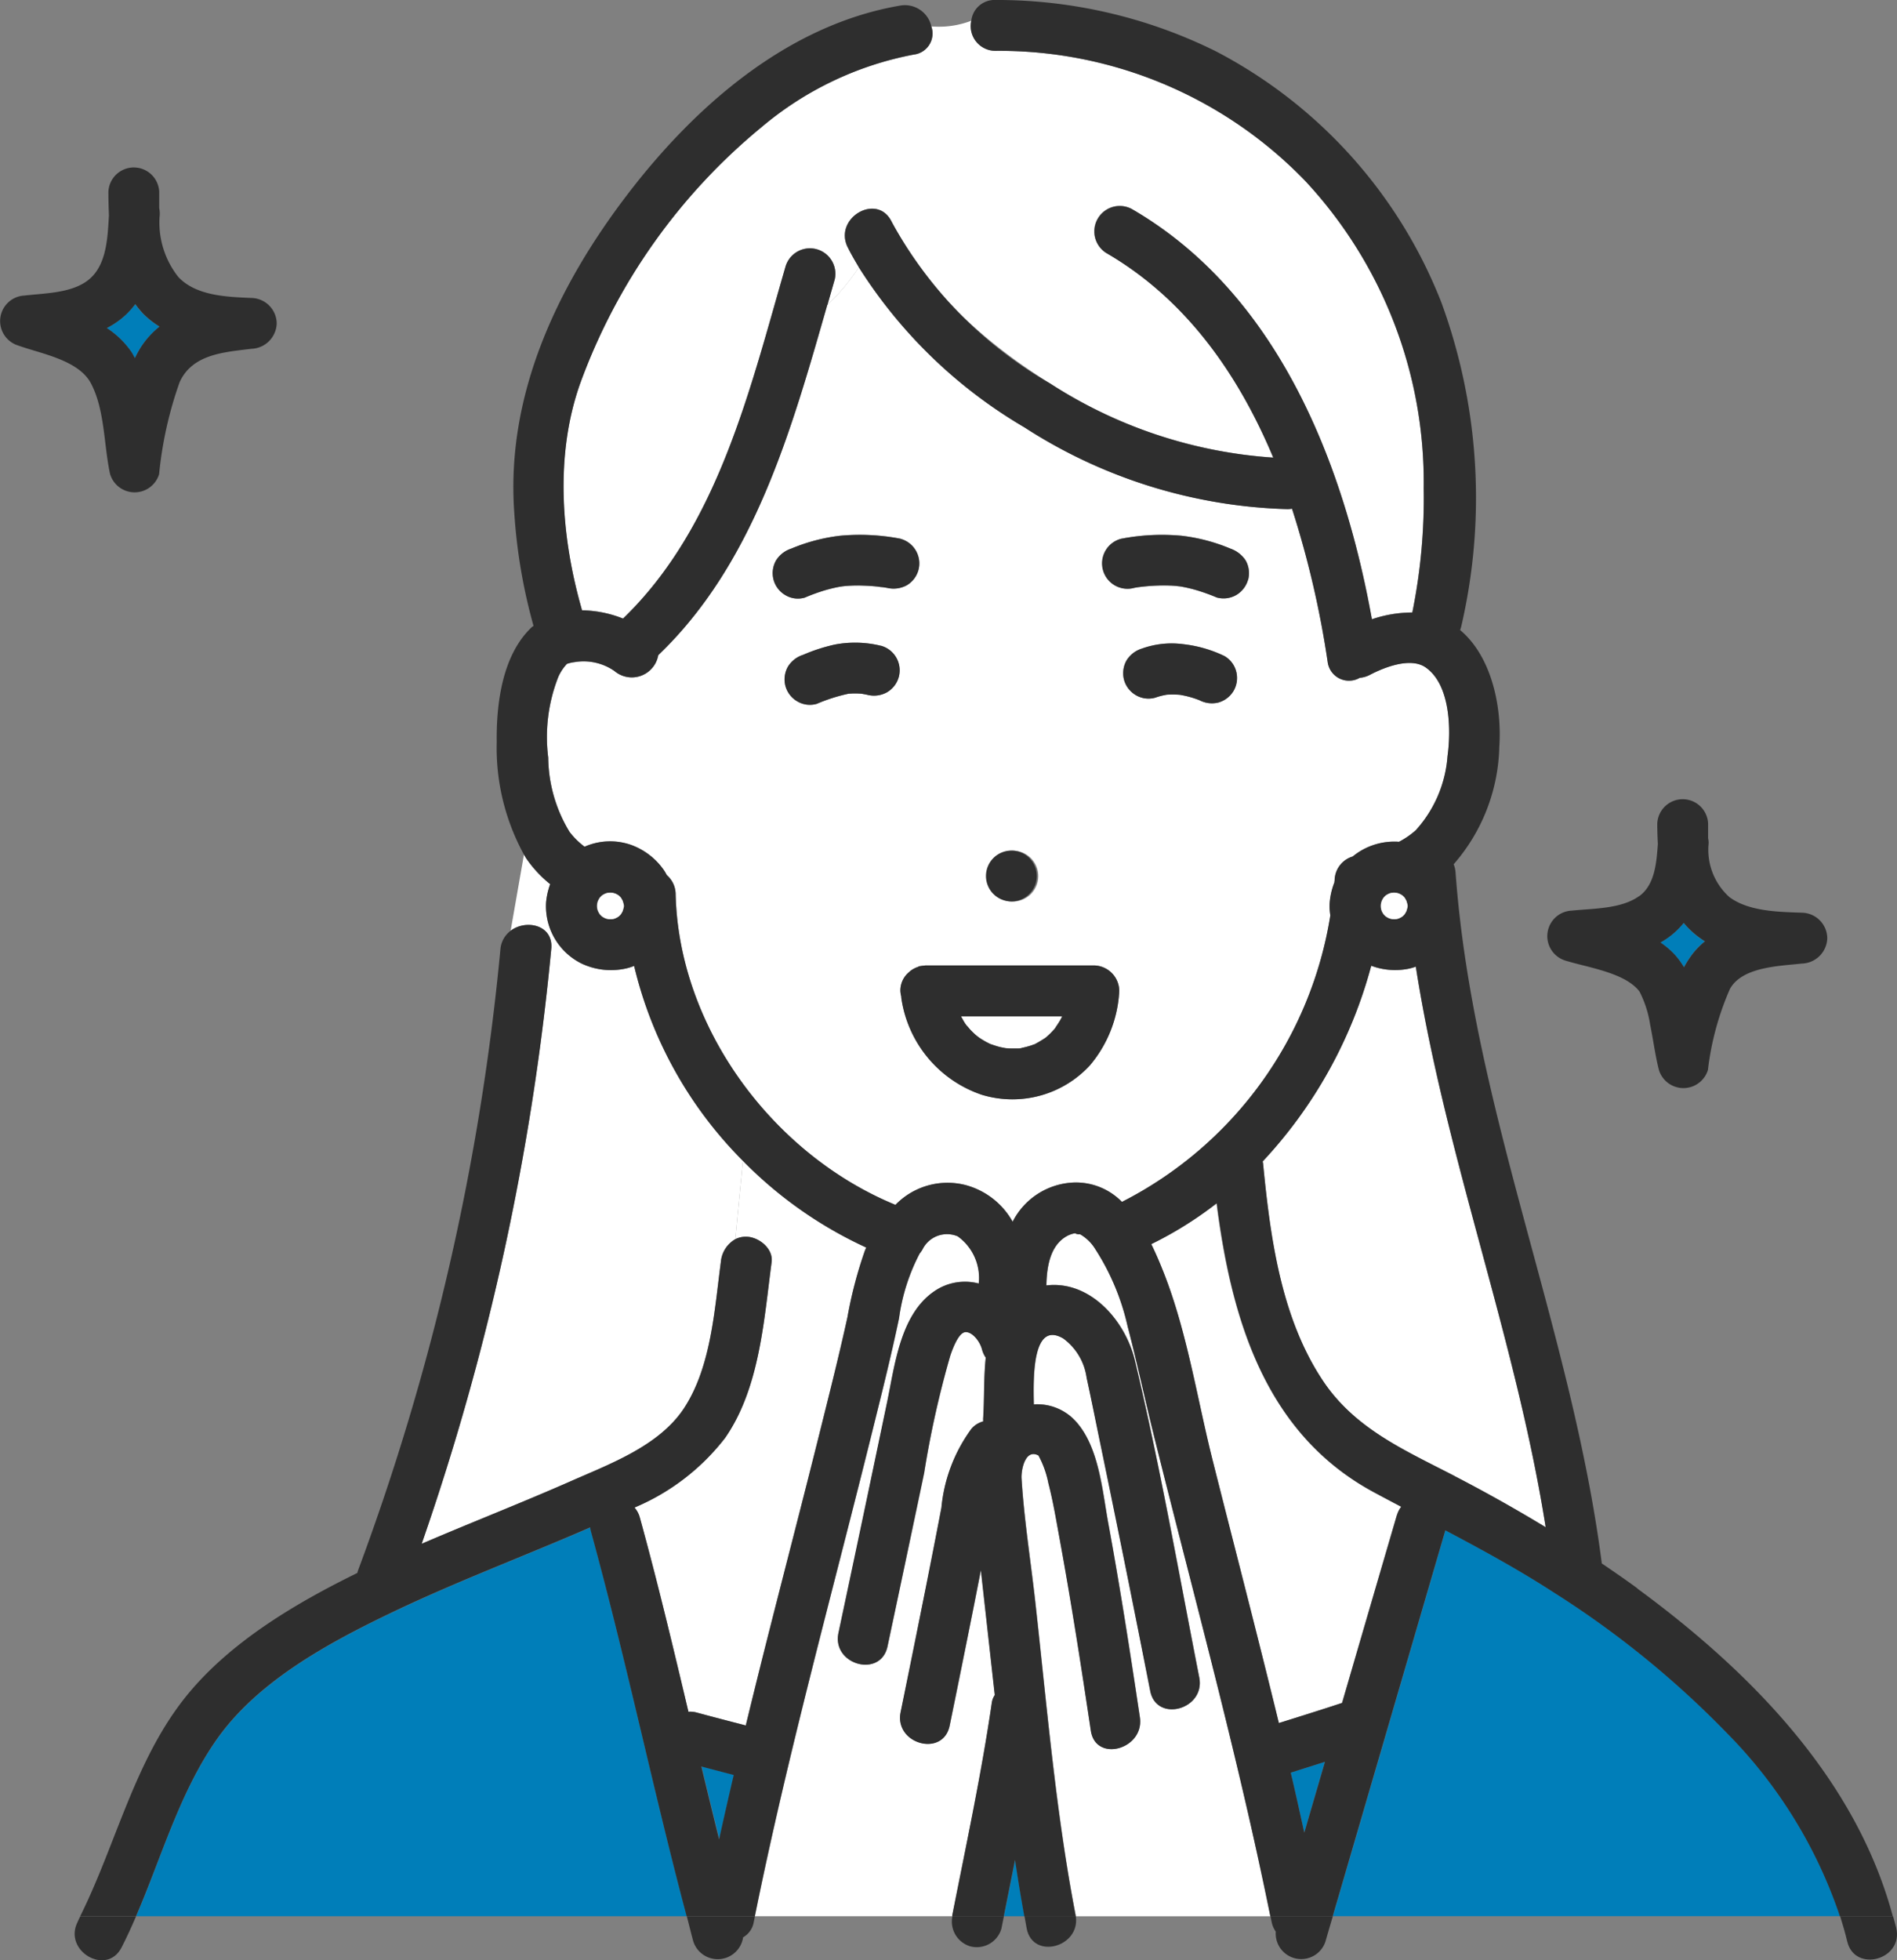 <svg xmlns="http://www.w3.org/2000/svg" xmlns:xlink="http://www.w3.org/1999/xlink" width="105" height="108.459" viewBox="0 0 105 108.459"><rect x="0" y="0" width="105" height="108.459" fill="#808080" stroke="none"/><defs><clipPath id="a"><rect width="105" height="108.459" transform="translate(0)" fill="none"/></clipPath></defs><g clip-path="url(#a)"><path d="M78.362,53.484a2.915,2.915,0,0,1-.441.124,3.794,3.794,0,0,1-2.027-.173,25.48,25.48,0,0,1-6.012,10.828c.007.039.019.074.023.114.4,4.089.988,8.544,3.326,12.038,1.781,2.662,4.54,3.833,7.283,5.257Q83.077,83,85.554,84.5C83.9,74.024,80,63.963,78.362,53.484" transform="translate(0 -0.001)" fill="#fff"/><path d="M71.444,98.076c.26,1.105.5,2.213.749,3.321l1.145-3.923c-.631.2-1.261.406-1.894.6" transform="translate(0 -0.001)" fill="#007eb9"/><path d="M67.341,66.576a20.856,20.856,0,0,1-3.624,2.262c.272.547.5,1.1.7,1.607,1.3,3.3,1.839,6.941,2.7,10.368,1.221,4.84,2.481,9.672,3.661,14.522,1.17-.363,2.339-.731,3.5-1.113q1.515-5.193,3.031-10.385a1.439,1.439,0,0,1,.236-.469c-.511-.271-1.023-.539-1.533-.815-6.029-3.263-7.869-9.636-8.681-15.977" transform="translate(0 -0.001)" fill="#fff"/><path d="M40.626,98.2q-.9-.232-1.793-.471.483,2.019.983,4.033.393-1.784.81-3.562" transform="translate(0 -0.001)" fill="#007eb9"/><path d="M5.909,18.154A4.908,4.908,0,0,1,7.285,19.5c.068.1.12.215.18.322.09-.181.18-.362.287-.535a4.691,4.691,0,0,1,1.077-1.209,5.132,5.132,0,0,1-.949-.757,5.488,5.488,0,0,1-.4-.488,4.682,4.682,0,0,1-.488.555,4.656,4.656,0,0,1-1.086.771" transform="translate(0 -0.001)" fill="#007eb9"/><path d="M56.549,57.986a1.149,1.149,0,0,0-.154.025c.072,0,.141-.007.154-.025" transform="translate(0 -0.001)" fill="#fff"/><path d="M53.19,56.232c.079.14.152.284.243.417l.064.089c.083.078.151.175.229.257s.185.185.283.271c.026.023.123.1.165.131s.079.053.091.061c.081.054.165.1.249.152s.195.1.292.152h.01c.177.058.35.121.531.166.091.022.184.037.276.056l.058.009c.185.01.368.019.553.012h.148l.027,0c.038-.008.078-.013.116-.021a4.491,4.491,0,0,0,.572-.149c.05-.017.1-.039.149-.053l.034-.01.1-.059a5.168,5.168,0,0,0,.479-.29l.019-.012.017-.016c.071-.064.144-.126.212-.193s.154-.16.23-.241c.015-.017.03-.034.044-.052.108-.173.229-.335.326-.516.028-.052.054-.106.079-.16Z" transform="translate(0 -0.001)" fill="#fff"/><path d="M92.5,51.749a4.815,4.815,0,0,1-.6.4,4.558,4.558,0,0,1,.829.715,4.293,4.293,0,0,1,.473.655,5.9,5.9,0,0,1,.461-.72,4.509,4.509,0,0,1,.7-.715,5.425,5.425,0,0,1-.627-.46,4.788,4.788,0,0,1-.547-.556,4.482,4.482,0,0,1-.687.683" transform="translate(0 -0.001)" fill="#007eb9"/><path d="M41.12,64.227,40.7,68.56a1.3,1.3,0,0,1,.6-.134c.687.007,1.507.647,1.406,1.406-.427,3.214-.662,6.979-2.578,9.732a12.392,12.392,0,0,1-5.012,3.847,1.385,1.385,0,0,1,.3.568c.979,3.555,1.834,7.142,2.685,10.73a1.347,1.347,0,0,1,.429.037c.913.248,1.83.484,2.746.721q.51-2.1,1.038-4.2c1.043-4.135,2.123-8.261,3.152-12.4.5-1.992,1-3.985,1.438-5.99a23.684,23.684,0,0,1,.961-3.669c.024-.061.052-.122.078-.183a22.959,22.959,0,0,1-6.829-4.8" transform="translate(0 -0.001)" fill="#fff"/><path d="M35.1,53.445a2.99,2.99,0,0,1-.557.163,3.809,3.809,0,0,1-2.349-.294,3.539,3.539,0,0,1-1.967-3.4,4.068,4.068,0,0,1,.226-.992,6.712,6.712,0,0,1-1.308-1.4c-.052-.076-.094-.16-.144-.238l-.737,4.211c.867-.649,2.385-.316,2.245,1.022a140.377,140.377,0,0,1-7.171,32.9c2.739-1.178,5.524-2.257,8.251-3.462,2.178-.962,4.9-1.954,6.269-4.039,1.5-2.282,1.689-5.457,2.038-8.082a1.6,1.6,0,0,1,.805-1.272l.419-4.333A22.693,22.693,0,0,1,35.1,53.445" transform="translate(0 -0.001)" fill="#fff"/><path d="M78.923,36.933c-.835-.588-2.284-.018-3.091.4a1.477,1.477,0,0,1-.566.167,1.19,1.19,0,0,1-1.777-.881,53.176,53.176,0,0,0-1.973-8.475,1.5,1.5,0,0,1-.241.023A28.232,28.232,0,0,1,56.7,23.645a26.961,26.961,0,0,1-9.167-8.856,11.146,11.146,0,0,1-1.74,2.08c-1.983,6.91-4.038,14.3-9.357,19.384a1.486,1.486,0,0,1-2.422.879,3,3,0,0,0-2.2-.495,2.1,2.1,0,0,0-.407.091.114.114,0,0,1-.025.006l-.013.015a2.6,2.6,0,0,0-.462.7,9.073,9.073,0,0,0-.561,4.471,8.065,8.065,0,0,0,1.179,4.111,4.223,4.223,0,0,0,.835.822,3.51,3.51,0,0,1,2.573-.1,3.8,3.8,0,0,1,1.813,1.393,2.79,2.79,0,0,1,.164.279,1.412,1.412,0,0,1,.489,1.044c.171,7.388,5.379,14.409,12.166,17.2a4.013,4.013,0,0,1,3.9-1.09A4.242,4.242,0,0,1,56.048,67.6a3.965,3.965,0,0,1,3.38-2.169A3.565,3.565,0,0,1,62.1,66.5,21.6,21.6,0,0,0,73.64,50.648a2.944,2.944,0,0,1-.034-.732,4,4,0,0,1,.257-1.089c0-.046.011-.091.014-.137a1.4,1.4,0,0,1,1-1.3,3.628,3.628,0,0,1,2.562-.814,4.546,4.546,0,0,0,.929-.638,6.841,6.841,0,0,0,1.757-4.1c.2-1.446.163-3.937-1.2-4.9m-22.9,10.13a1.407,1.407,0,1,1-1.369,1.369,1.407,1.407,0,0,1,1.369-1.369m-13.2-14.98A1.428,1.428,0,0,1,42.961,31a1.551,1.551,0,0,1,.84-.646,10,10,0,0,1,2.686-.709,11.869,11.869,0,0,1,3.365.166,1.423,1.423,0,0,1,.983,1.73,1.439,1.439,0,0,1-.647.841,1.53,1.53,0,0,1-1.084.141c-.077-.012-.155-.025-.233-.036-.334-.016-.108-.017-.017,0h.036c-.123,0-.248-.029-.371-.041-.244-.023-.489-.04-.735-.047-.224-.006-.449-.005-.674.006-.112.005-.224.012-.335.022l-.158.018-.139.021c-.1.019-.2.039-.3.061-.186.042-.371.091-.553.146a10.773,10.773,0,0,0-1.074.393,1.357,1.357,0,0,1-1.084-.141,1.423,1.423,0,0,1-.646-.841m6.925,5.381a1.432,1.432,0,0,1-.646.84,1.474,1.474,0,0,1-1.084.142c-.1-.025-.209-.041-.313-.06a4.247,4.247,0,0,0-.748,0,9.678,9.678,0,0,0-1.749.559A1.366,1.366,0,0,1,44.12,38.8a1.406,1.406,0,0,1-.5-1.924,1.532,1.532,0,0,1,.84-.647,9.389,9.389,0,0,1,1.753-.567,6.023,6.023,0,0,1,2.553.069,1.429,1.429,0,0,1,.982,1.731m10.61,21.453a5.835,5.835,0,0,1-5.988,1.665,6.651,6.651,0,0,1-4.483-5.38V55.14a1.57,1.57,0,0,1-.049-.313,1.311,1.311,0,0,1,.477-1.039,1.145,1.145,0,0,1,.119-.1,1.514,1.514,0,0,1,.376-.191c.023-.007.037-.024.061-.031s.047-.006.07-.011a1.03,1.03,0,0,1,.124-.019c.031,0,.062-.009.094-.011s.057-.009.085-.009h9.3a1.421,1.421,0,0,1,1.407,1.407,6.913,6.913,0,0,1-1.6,4.092m7.925-20.694a1.432,1.432,0,0,1-.84.646,1.486,1.486,0,0,1-1.043-.125,5.344,5.344,0,0,0-1.082-.3,4.548,4.548,0,0,0-.729-.007,3.608,3.608,0,0,0-.639.163,1.375,1.375,0,0,1-1.083-.142,1.42,1.42,0,0,1-.647-.84,1.44,1.44,0,0,1,.142-1.084,1.527,1.527,0,0,1,.84-.647,4.872,4.872,0,0,1,2.274-.248,7.051,7.051,0,0,1,2.3.658,1.393,1.393,0,0,1,.646.841,1.421,1.421,0,0,1-.142,1.084m.805-6.14a1.437,1.437,0,0,1-.646.841,1.408,1.408,0,0,1-1.084.141,10.8,10.8,0,0,0-1.106-.4c-.183-.054-.367-.1-.554-.143q-.15-.033-.3-.06l-.086-.013-.212-.023c-.113-.009-.225-.016-.338-.021-.225-.009-.45-.009-.677,0-.247.008-.494.025-.739.05l-.184.02-.115.014-.04.006-.2.032a1.406,1.406,0,1,1-.747-2.712,11.869,11.869,0,0,1,3.365-.166,9.96,9.96,0,0,1,2.686.709,1.664,1.664,0,0,1,.84.646,1.421,1.421,0,0,1,.142,1.084" transform="translate(0 -0.001)" fill="#fff"/><path d="M46.918,13.68c-.8-1.619,1.627-3.043,2.429-1.42,1.874,3.793,5.227,6.755,8.776,8.956a25.881,25.881,0,0,0,12.348,4.1c-1.942-4.642-4.857-8.782-9.25-11.326a1.408,1.408,0,0,1,1.42-2.43c8,4.631,11.707,13.922,13.291,22.7a7.033,7.033,0,0,1,2.237-.375,31.768,31.768,0,0,0,.63-6.871,24.449,24.449,0,0,0-6.55-17A23.539,23.539,0,0,0,55.1,2.814a1.368,1.368,0,0,1-1.371-1.365,1.414,1.414,0,0,1,.032-.3,5.027,5.027,0,0,1-2.216.312,1.175,1.175,0,0,1-.712,1.5,1.154,1.154,0,0,1-.252.059,18.364,18.364,0,0,0-8.447,4.029,32.962,32.962,0,0,0-10,14.1c-1.439,3.988-1.088,8.572.079,12.617a6.368,6.368,0,0,1,2.268.458c5.28-5.091,7.025-12.7,9.005-19.5a1.408,1.408,0,0,1,2.713.748q-.2.693-.4,1.394a11.147,11.147,0,0,0,1.74-2.08c-.214-.365-.43-.73-.618-1.109" transform="translate(0 -0.001)" fill="#fff"/><path d="M55.568,106.022h1.138q-.284-1.557-.514-3.125l-.624,3.125" transform="translate(0 -0.001)" fill="#007eb9"/><path d="M62.418,73.371a13.182,13.182,0,0,0-1.785-4.258,2.369,2.369,0,0,0-.863-.836c.036.043-.346-.028-.205-.052a1.419,1.419,0,0,0-.471.146c-.956.5-1.152,1.7-1.17,2.749,2.412-.288,4.368,1.928,4.9,4.16,1.386,5.787,2.415,11.691,3.561,17.53.348,1.771-2.364,2.523-2.713.748q-1.329-6.774-2.729-13.532c-.263-1.267-.515-2.538-.791-3.8a3.24,3.24,0,0,0-1.292-2.172c-1.7-.992-1.668,2.065-1.631,3.647a2.879,2.879,0,0,1,2.188.8c1.409,1.386,1.593,3.932,1.932,5.773.657,3.565,1.212,7.15,1.749,10.734.266,1.774-2.445,2.532-2.712.748-.538-3.584-1.092-7.169-1.749-10.734-.183-.988-.351-1.986-.6-2.959a5.367,5.367,0,0,0-.548-1.534c-.739-.4-.968.8-.939,1.272.14,2.287.51,4.584.764,6.86.642,5.768,1.129,11.6,2.227,17.3a.235.235,0,0,0,.006.065H70.32c-1.811-8.953-4.251-17.76-6.45-26.622-.5-2.005-.929-4.031-1.452-6.029" transform="translate(0 -0.001)" fill="#fff"/><path d="M54.91,94.18a.983.983,0,0,1,.16-.4q-.385-3.456-.77-6.912c-.155.787-.307,1.575-.465,2.361q-.624,3.123-1.263,6.243c-.363,1.775-3.075,1.019-2.713-.748q.681-3.327,1.346-6.656.465-2.325.911-4.651a8.755,8.755,0,0,1,1.669-4.379,1.315,1.315,0,0,1,.646-.4,1.479,1.479,0,0,1-.005-.163c.071-1.04.026-2.238.144-3.366a1.418,1.418,0,0,1-.208-.456c-.118-.462-.547-.983-.921-.953s-.69.878-.83,1.283A53.563,53.563,0,0,0,51.159,81.5q-1.008,4.8-2.027,9.593c-.378,1.773-3.089,1.018-2.713-.748q1.358-6.379,2.692-12.766c.427-2.043.729-4.876,2.635-6.151a2.986,2.986,0,0,1,2.437-.412,2.832,2.832,0,0,0-1.161-2.61,1.513,1.513,0,0,0-1.919.658,1.469,1.469,0,0,1-.191.29,10.845,10.845,0,0,0-1.144,3.581c-.423,2.022-.927,4.029-1.423,6.035-2.226,9.007-4.716,17.954-6.557,27.052H52.717v-.064c.773-3.919,1.615-7.824,2.191-11.778" transform="translate(0 -0.001)" fill="#fff"/><path d="M86.032,88.12c-1.956-1.269-3.982-2.372-6.025-3.452l-.822,2.814q-2.7,9.27-5.411,18.539h28.078a26.3,26.3,0,0,0-6.2-10.079,52.32,52.32,0,0,0-9.616-7.822" transform="translate(0 -0.001)" fill="#007eb9"/><path d="M32.673,84.516c-3.65,1.59-7.386,2.986-10.977,4.706-3.459,1.656-7.385,3.775-9.659,6.972-2.081,2.928-3.076,6.52-4.5,9.828H38.013c-1.883-7.069-3.362-14.242-5.3-21.3a1.486,1.486,0,0,1-.036-.21" transform="translate(0 -0.001)" fill="#007eb9"/><path d="M69.084,32.083A1.426,1.426,0,0,0,68.942,31a1.664,1.664,0,0,0-.84-.646,9.96,9.96,0,0,0-2.686-.709,11.869,11.869,0,0,0-3.365.166,1.406,1.406,0,1,0,.749,2.71l.2-.032.04-.006.115-.014.184-.02q.369-.038.739-.05.339-.012.677,0c.113,0,.225.012.338.021l.212.023.086.013q.15.027.3.06c.186.041.371.088.554.143a10.8,10.8,0,0,1,1.106.4,1.408,1.408,0,0,0,1.084-.141,1.437,1.437,0,0,0,.646-.841" transform="translate(0 -0.001)" fill="#2e2e2e"/><path d="M49.852,29.81a11.876,11.876,0,0,0-3.366-.166,9.99,9.99,0,0,0-2.685.709A1.56,1.56,0,0,0,42.96,31a1.407,1.407,0,0,0,.5,1.924h0a1.349,1.349,0,0,0,1.084.142,10.761,10.761,0,0,1,1.073-.394c.183-.055.367-.1.554-.145.1-.022.2-.043.3-.061l.138-.022c.058-.007.13-.015.158-.017.112-.01.224-.018.336-.023q.336-.015.674,0c.245.007.491.023.735.047.123.012.248.035.37.041H48.87l.234.037a1.535,1.535,0,0,0,1.084-.142,1.407,1.407,0,0,0-.336-2.571" transform="translate(0 -0.001)" fill="#2e2e2e"/><path d="M48.871,32.486h-.016c-.092-.013-.318-.012.016,0" transform="translate(0 -0.001)" fill="#2e2e2e"/><path d="M56.018,47.063a1.407,1.407,0,1,0,1.369,1.369,1.407,1.407,0,0,0-1.369-1.369" transform="translate(0 -0.001)" fill="#2e2e2e"/><path d="M53.7,107.688a1.419,1.419,0,0,0,1.73-.982q.067-.342.137-.684h-2.85a1.429,1.429,0,0,0,.984,1.666" transform="translate(0 -0.001)" fill="#2e2e2e"/><path d="M56.827,106.7c.338,1.754,2.981,1.04,2.719-.684H56.705c.042.228.078.457.122.684" transform="translate(0 -0.001)" fill="#2e2e2e"/><path d="M38.374,107.415a1.421,1.421,0,0,0,2.758-.225,1.2,1.2,0,0,0,.591-.859c.021-.1.044-.206.065-.309H38.013c.123.463.234.93.361,1.393" transform="translate(0 -0.001)" fill="#2e2e2e"/><path d="M70.385,106.331a1.389,1.389,0,0,0,.23.544,1.412,1.412,0,0,0,2.752.54q.2-.7.407-1.393H70.32c.021.1.044.206.065.309" transform="translate(0 -0.001)" fill="#2e2e2e"/><path d="M90.632,87.883c-.647-.474-1.308-.928-1.972-1.379-1.66-12.933-7.154-25.2-8.094-38.239a1.484,1.484,0,0,0-.106-.445l.006-.006a10.218,10.218,0,0,0,2.521-6.5c.15-2.157-.4-4.97-2.169-6.454a1.485,1.485,0,0,0,.056-.171,31.418,31.418,0,0,0-1.1-17.97A26.61,26.61,0,0,0,67.283,2.831,27.325,27.325,0,0,0,55.1,0a1.293,1.293,0,0,0-1.339,1.152,3.1,3.1,0,0,0,.885-.628,3.1,3.1,0,0,1-.885.628A1.367,1.367,0,0,0,55.1,2.814,23.541,23.541,0,0,1,72.254,10.02a24.449,24.449,0,0,1,6.55,17,31.708,31.708,0,0,1-.63,6.872,7.005,7.005,0,0,0-2.237.375c-1.584-8.783-5.295-18.075-13.291-22.7a1.408,1.408,0,0,0-1.42,2.429c4.394,2.544,7.308,6.685,9.251,11.326a25.885,25.885,0,0,1-12.349-4.1,23.129,23.129,0,0,1-8.776-8.956c-.8-1.623-3.229-.2-2.429,1.42.188.38.4.744.618,1.109a5.5,5.5,0,0,0,.54-1.136,5.5,5.5,0,0,1-.54,1.136A26.971,26.971,0,0,0,56.7,23.645a28.233,28.233,0,0,0,14.572,4.527,1.771,1.771,0,0,0,.241-.023,52.949,52.949,0,0,1,1.973,8.474,1.189,1.189,0,0,0,1.327,1.033,1.171,1.171,0,0,0,.451-.152,1.443,1.443,0,0,0,.566-.167c.806-.421,2.255-.991,3.09-.4,1.363.959,1.4,3.45,1.2,4.9a6.848,6.848,0,0,1-1.758,4.1,4.512,4.512,0,0,1-.929.639,3.623,3.623,0,0,0-2.562.814,1.4,1.4,0,0,0-1,1.3c0,.045-.011.091-.014.136a3.966,3.966,0,0,0-.258,1.09,3.043,3.043,0,0,0,.034.732A21.594,21.594,0,0,1,62.1,66.5a3.556,3.556,0,0,0-2.668-1.072,3.967,3.967,0,0,0-3.38,2.168,4.244,4.244,0,0,0-2.589-2.024,4.013,4.013,0,0,0-3.9,1.09c-6.788-2.79-12-9.812-12.167-17.2a1.41,1.41,0,0,0-.489-1.043,2.8,2.8,0,0,0-.164-.28,3.78,3.78,0,0,0-1.812-1.392,3.507,3.507,0,0,0-2.574.1,4.164,4.164,0,0,1-.834-.822,8.062,8.062,0,0,1-1.18-4.11,9.072,9.072,0,0,1,.562-4.471,2.6,2.6,0,0,1,.462-.7l.012-.014.025-.007a2.188,2.188,0,0,1,.408-.091,3,3,0,0,1,2.2.495,1.484,1.484,0,0,0,2.422-.878c5.32-5.09,7.375-12.475,9.358-19.385a8.59,8.59,0,0,0-2.409,3.348A8.582,8.582,0,0,1,45.8,16.869q.2-.7.4-1.394a1.408,1.408,0,0,0-2.713-.748c-1.979,6.8-3.725,14.415-9,19.5a6.388,6.388,0,0,0-2.268-.457c-1.167-4.046-1.519-8.63-.08-12.618a32.962,32.962,0,0,1,10-14.105,18.367,18.367,0,0,1,8.448-4.029A1.173,1.173,0,0,0,51.61,1.712a1.226,1.226,0,0,0-.06-.253,3.225,3.225,0,0,0-2.526.936,3.225,3.225,0,0,1,2.526-.936A1.5,1.5,0,0,0,49.829.31C43.565,1.376,38.415,5.918,34.683,10.821c-3.853,5.063-6.676,11.032-6.22,17.509a30.442,30.442,0,0,0,1.068,6.3c-.025.022-.056.034-.081.057-1.649,1.535-1.983,4.245-1.956,6.367A12.282,12.282,0,0,0,29,47.282l.1-.591-.1.591c.049.078.091.162.144.238a6.661,6.661,0,0,0,1.308,1.4,4.03,4.03,0,0,0-.226.993,3.538,3.538,0,0,0,1.966,3.4,3.809,3.809,0,0,0,2.349.294,2.855,2.855,0,0,0,.558-.163,22.683,22.683,0,0,0,6.02,10.782l.137-1.411-.137,1.411a23.008,23.008,0,0,0,6.829,4.8c-.026.061-.054.122-.078.183a23.685,23.685,0,0,0-.961,3.669c-.441,2.005-.942,4-1.438,5.99-1.029,4.139-2.109,8.265-3.152,12.4q-.528,2.1-1.038,4.2c-.916-.237-1.833-.473-2.746-.721a1.347,1.347,0,0,0-.429-.037c-.851-3.588-1.706-7.175-2.685-10.73a1.4,1.4,0,0,0-.3-.568,12.422,12.422,0,0,0,5.012-3.847c1.916-2.753,2.151-6.518,2.578-9.732.1-.759-.719-1.4-1.406-1.406a1.3,1.3,0,0,0-.6.134l-.145,1.5.145-1.5a1.606,1.606,0,0,0-.805,1.272c-.349,2.625-.536,5.8-2.038,8.083-1.373,2.084-4.091,3.076-6.27,4.038-2.727,1.2-5.511,2.284-8.251,3.463a140.327,140.327,0,0,0,7.171-32.9c.141-1.337-1.378-1.671-2.244-1.021l-.8,4.545.8-4.545a1.424,1.424,0,0,0-.569,1.021A134.634,134.634,0,0,1,19.814,86.9c-.018.046-.023.087-.036.131-3.4,1.668-7.024,3.806-9.442,6.782-2.874,3.539-3.89,8.176-5.892,12.2H7.532c1.428-3.307,2.424-6.9,4.5-9.827,2.273-3.2,6.2-5.316,9.659-6.973,3.591-1.72,7.327-3.115,10.977-4.706a1.5,1.5,0,0,0,.036.211c1.942,7.053,3.421,14.226,5.3,21.3h3.775c1.841-9.1,4.331-18.045,6.557-27.052.5-2.006,1-4.013,1.424-6.035A10.843,10.843,0,0,1,50.9,69.356a1.469,1.469,0,0,0,.191-.29,1.513,1.513,0,0,1,1.919-.658,2.832,2.832,0,0,1,1.161,2.61,2.986,2.986,0,0,0-2.437.412c-1.906,1.275-2.208,4.108-2.635,6.151q-1.333,6.385-2.692,12.766c-.376,1.766,2.336,2.521,2.713.748q1.02-4.8,2.027-9.593A53.873,53.873,0,0,1,52.6,74.991c.14-.4.46-1.254.83-1.283s.8.491.921.953a1.418,1.418,0,0,0,.208.456c-.118,1.128-.073,2.326-.144,3.367a1.461,1.461,0,0,0,.005.162,1.315,1.315,0,0,0-.646.4,8.755,8.755,0,0,0-1.669,4.379q-.447,2.326-.911,4.651-.665,3.329-1.346,6.656c-.362,1.767,2.35,2.523,2.713.748q.639-3.12,1.263-6.242c.158-.787.31-1.575.465-2.362q.385,3.456.77,6.912a1,1,0,0,0-.16.4c-.576,3.954-1.418,7.859-2.191,11.778a.274.274,0,0,0,0,.064h2.851q.311-1.563.624-3.125.232,1.567.514,3.125h2.84a.232.232,0,0,0-.006-.064c-1.1-5.7-1.586-11.536-2.228-17.3-.253-2.277-.623-4.573-.763-6.86-.029-.469.2-1.671.939-1.272a5.392,5.392,0,0,1,.548,1.533c.253.974.421,1.971.6,2.96.657,3.564,1.212,7.149,1.749,10.734.268,1.784,2.979,1.026,2.713-.748-.538-3.584-1.092-7.17-1.749-10.734-.339-1.841-.524-4.387-1.932-5.773a2.876,2.876,0,0,0-2.188-.8c-.038-1.583-.065-4.64,1.63-3.647a3.239,3.239,0,0,1,1.293,2.171c.276,1.265.527,2.535.79,3.8q1.4,6.759,2.73,13.531c.348,1.775,3.061,1.024,2.713-.748-1.147-5.838-2.176-11.742-3.561-17.529-.534-2.232-2.49-4.448-4.9-4.161.018-1.045.214-2.251,1.171-2.749a1.461,1.461,0,0,1,.47-.146c-.141.025.241.1.206.053a2.377,2.377,0,0,1,.863.836,13.182,13.182,0,0,1,1.785,4.258c.523,2,.954,4.023,1.452,6.029,2.2,8.861,4.638,17.668,6.45,26.621h3.453l5.412-18.539L80,84.671c2.042,1.081,4.069,2.184,6.025,3.453a52.309,52.309,0,0,1,9.615,7.821,26.326,26.326,0,0,1,6.2,10.08h2.928c-2.049-7.64-7.93-13.577-14.149-18.139M34.52,50.171a2.431,2.431,0,0,1-.071.253c-.032.06-.066.117-.1.173-.035.038-.071.074-.109.109a1.668,1.668,0,0,1-.172.1.87.87,0,0,1-.191.053.973.973,0,0,1-.209,0,.631.631,0,0,1-.191-.053.855.855,0,0,1-.173-.1c-.037-.035-.074-.071-.109-.109a1.871,1.871,0,0,1-.1-.172.87.87,0,0,1-.053-.191.973.973,0,0,1,0-.209.631.631,0,0,1,.053-.191.9.9,0,0,1,.1-.173c.035-.037.072-.074.109-.109a1.761,1.761,0,0,1,.173-.1.886.886,0,0,1,.191-.053.973.973,0,0,1,.209,0,.623.623,0,0,1,.191.053.9.9,0,0,1,.172.1c.038.035.074.072.109.109a1.581,1.581,0,0,1,.1.173,2.449,2.449,0,0,1,.071.254v.083m5.282,51.6q-.5-2.013-.983-4.033.9.239,1.793.471-.417,1.779-.81,3.562M76.429,50.022c.015-.064.033-.128.054-.191a.9.9,0,0,1,.1-.173c.035-.037.071-.074.109-.109a1.747,1.747,0,0,1,.172-.1.886.886,0,0,1,.191-.053.973.973,0,0,1,.209,0,.623.623,0,0,1,.191.053.9.9,0,0,1,.172.1c.038.035.074.072.109.109a1.433,1.433,0,0,1,.1.173,2.035,2.035,0,0,1,.071.254v.083a2.223,2.223,0,0,1-.071.254c-.031.059-.066.116-.1.172-.035.038-.071.074-.109.109a1.568,1.568,0,0,1-.172.1.886.886,0,0,1-.191.053.973.973,0,0,1-.209,0,.623.623,0,0,1-.191-.053.848.848,0,0,1-.172-.1c-.038-.035-.074-.071-.109-.109a1.422,1.422,0,0,1-.1-.172.94.94,0,0,1-.054-.192.964.964,0,0,1,0-.208M72.193,101.4c-.245-1.108-.489-2.216-.749-3.321l1.894-.6q-.571,1.96-1.145,3.922m5.126-17.56q-1.52,5.188-3.031,10.38c-1.164.383-2.333.75-3.5,1.113-1.181-4.85-2.441-9.682-3.662-14.522-.864-3.427-1.408-7.071-2.7-10.368-.2-.507-.432-1.06-.7-1.607a20.7,20.7,0,0,0,3.624-2.262C68.162,72.917,70,79.29,76.031,82.553c.51.277,1.022.545,1.533.815a1.439,1.439,0,0,0-.236.469m3.195-2.165c-2.742-1.424-5.5-2.6-7.283-5.257-2.338-3.494-2.926-7.949-3.326-12.038a.74.74,0,0,0-.022-.114A25.468,25.468,0,0,0,75.9,53.435a3.794,3.794,0,0,0,2.027.173,2.8,2.8,0,0,0,.441-.124C80,63.962,83.9,74.024,85.554,84.5q-2.471-1.5-5.04-2.829" transform="translate(0 -0.001)" fill="#2e2e2e"/><path d="M4.3,106.331c-.826,1.608,1.6,3.032,2.429,1.42.289-.563.552-1.143.806-1.729H4.444c-.051.1-.095.208-.147.309" transform="translate(0 -0.001)" fill="#2e2e2e"/><path d="M104.781,106.022h-2.928c.143.459.279.921.391,1.393.417,1.761,3.13,1.016,2.713-.748-.052-.218-.118-.43-.176-.645" transform="translate(0 -0.001)" fill="#2e2e2e"/><path d="M34.534,50.084a2.449,2.449,0,0,0-.071-.254c-.032-.059-.066-.116-.1-.173-.035-.037-.071-.073-.109-.108a1.972,1.972,0,0,0-.172-.1c-.063-.021-.127-.039-.191-.054a.973.973,0,0,0-.209,0,.605.605,0,0,0-.191.054.9.9,0,0,0-.173.1c-.037.035-.074.071-.109.109a1.747,1.747,0,0,0-.1.172.886.886,0,0,0-.053.191.973.973,0,0,0,0,.209.623.623,0,0,0,.053.191.9.9,0,0,0,.1.172c.036.038.072.074.109.109a1.434,1.434,0,0,0,.173.1.949.949,0,0,0,.191.054.973.973,0,0,0,.209,0,.6.6,0,0,0,.191-.054.9.9,0,0,0,.172-.1c.038-.035.074-.071.109-.109a1.568,1.568,0,0,0,.1-.172,2.449,2.449,0,0,0,.071-.254v-.083Z" transform="translate(0 -0.001)" fill="#fff"/><path d="M77.913,50.084c-.018-.085-.044-.169-.071-.254-.032-.058-.066-.116-.1-.172-.035-.038-.071-.074-.109-.108a1.423,1.423,0,0,0-.172-.1,1.02,1.02,0,0,0-.191-.054.913.913,0,0,0-.209,0,.605.605,0,0,0-.191.054.96.96,0,0,0-.173.1q-.055.051-.108.108a1.5,1.5,0,0,0-.1.172.939.939,0,0,0-.053.192.964.964,0,0,0,0,.208.646.646,0,0,0,.053.192.86.86,0,0,0,.1.171c.036.039.072.075.109.109a1.434,1.434,0,0,0,.173.1,1.019,1.019,0,0,0,.191.054.913.913,0,0,0,.209,0,.6.6,0,0,0,.191-.054.952.952,0,0,0,.172-.1,1.4,1.4,0,0,0,.109-.109,1.653,1.653,0,0,0,.1-.171c.027-.085.053-.169.071-.254v-.084" transform="translate(0 -0.001)" fill="#fff"/><path d="M1.372,16.353A1.414,1.414,0,0,0,1,19.116c1.269.458,3.359.8,4.04,2.107.773,1.48.7,3.405,1.055,5.013a1.417,1.417,0,0,0,2.712,0,21.308,21.308,0,0,1,1.136-5.091c.709-1.555,2.455-1.656,3.967-1.845a1.451,1.451,0,0,0,1.406-1.407,1.428,1.428,0,0,0-1.406-1.406c-1.337-.058-3.056-.111-4.039-1.16A4.857,4.857,0,0,1,8.827,12.1c0-.067.011-.135.015-.2a1.486,1.486,0,0,0-.03-.388V10.6A1.408,1.408,0,0,0,6,10.6c0,.435.011.877.03,1.318-.072,1.147-.107,2.638-1.022,3.474s-2.481.824-3.633.959m6.508.963a4.988,4.988,0,0,0,.949.757,4.691,4.691,0,0,0-1.077,1.209,5.744,5.744,0,0,0-.287.535c-.06-.107-.112-.218-.18-.322a4.908,4.908,0,0,0-1.376-1.341A4.652,4.652,0,0,0,7,17.383a4.691,4.691,0,0,0,.488-.556,5.488,5.488,0,0,0,.4.488" transform="translate(0 -0.001)" fill="#2e2e2e"/><path d="M90.724,49.584c-.994.713-2.549.678-3.713.8a1.414,1.414,0,0,0-.374,2.763c1.265.392,3.311.667,4.107,1.709a5.984,5.984,0,0,1,.595,1.852c.171.829.274,1.671.483,2.491a1.418,1.418,0,0,0,2.713,0,15.637,15.637,0,0,1,1.22-4.485c.677-1.209,2.666-1.26,3.979-1.4a1.449,1.449,0,0,0,1.407-1.407A1.429,1.429,0,0,0,99.734,50.5c-1.29-.047-2.929-.064-4.008-.862a3.517,3.517,0,0,1-1.165-2.82c0-.039.008-.078.01-.117a1.075,1.075,0,0,0-.026-.315v-.81a1.408,1.408,0,0,0-2.814,0c0,.371.013.746.033,1.121-.075,1.016-.159,2.259-1.034,2.888m3.013,2.038a5.426,5.426,0,0,0,.627.46,4.431,4.431,0,0,0-.7.716,5.815,5.815,0,0,0-.461.719,4.413,4.413,0,0,0-.473-.655,4.558,4.558,0,0,0-.829-.715,4.815,4.815,0,0,0,.6-.4,4.437,4.437,0,0,0,.687-.683,4.788,4.788,0,0,0,.547.556" transform="translate(0 -0.001)" fill="#2e2e2e"/><path d="M51.243,53.418c-.028,0-.056.007-.085.009s-.063.007-.094.01a.985.985,0,0,0-.124.02.16.16,0,0,0-.071.011.57.57,0,0,1-.06.031,1.433,1.433,0,0,0-.376.191,1.033,1.033,0,0,0-.119.1,1.311,1.311,0,0,0-.477,1.039,1.5,1.5,0,0,0,.049.313V55.2a6.647,6.647,0,0,0,4.479,5.382,5.829,5.829,0,0,0,5.987-1.665,6.9,6.9,0,0,0,1.6-4.091,1.421,1.421,0,0,0-1.407-1.407h-9.3ZM56.4,58.01a1.007,1.007,0,0,1,.154-.024c-.013.018-.082.023-.154.024m1.986-1.1c-.014.018-.029.036-.044.052-.076.081-.15.164-.23.241s-.141.129-.212.194a.129.129,0,0,0-.017.016.076.076,0,0,0-.019.012c-.158.1-.312.2-.479.29-.022.011-.061.036-.1.058l-.034.01c-.051.014-.1.036-.149.053a4.334,4.334,0,0,1-.572.15c-.038.007-.078.012-.116.021l-.027.006h-.148A5.122,5.122,0,0,1,55.685,58l-.057-.009c-.092-.019-.185-.034-.276-.056-.181-.044-.354-.108-.531-.165l-.01-.006c-.1-.05-.2-.1-.292-.152s-.168-.1-.249-.151l-.091-.061c-.042-.034-.139-.108-.165-.131-.1-.087-.192-.178-.283-.272s-.147-.179-.229-.256c-.021-.03-.043-.059-.064-.09-.091-.132-.164-.276-.243-.417h5.6c-.025.055-.051.108-.079.16-.1.181-.218.344-.326.516" transform="translate(0 -0.001)" fill="#2e2e2e"/><path d="M48.762,35.733a6.034,6.034,0,0,0-2.552-.069,9.563,9.563,0,0,0-1.753.567,1.531,1.531,0,0,0-.841.646,1.44,1.44,0,0,0-.142,1.084,1.419,1.419,0,0,0,.647.841,1.37,1.37,0,0,0,1.084.142,9.59,9.59,0,0,1,1.748-.559,4.247,4.247,0,0,1,.748,0c.1.019.21.037.313.061A1.474,1.474,0,0,0,49.1,38.3a1.406,1.406,0,0,0-.336-2.571" transform="translate(0 -0.001)" fill="#2e2e2e"/><path d="M67.775,36.3a7.051,7.051,0,0,0-2.3-.658,4.872,4.872,0,0,0-2.274.248,1.526,1.526,0,0,0-.841.647,1.437,1.437,0,0,0-.142,1.083,1.422,1.422,0,0,0,.647.841,1.378,1.378,0,0,0,1.084.142,3.513,3.513,0,0,1,.638-.163,4.562,4.562,0,0,1,.73.007,5.271,5.271,0,0,1,1.081.3,1.486,1.486,0,0,0,1.043.125,1.437,1.437,0,0,0,.841-.646,1.417,1.417,0,0,0,.141-1.084,1.39,1.39,0,0,0-.646-.841" transform="translate(0 -0.001)" fill="#2e2e2e"/></g></svg>